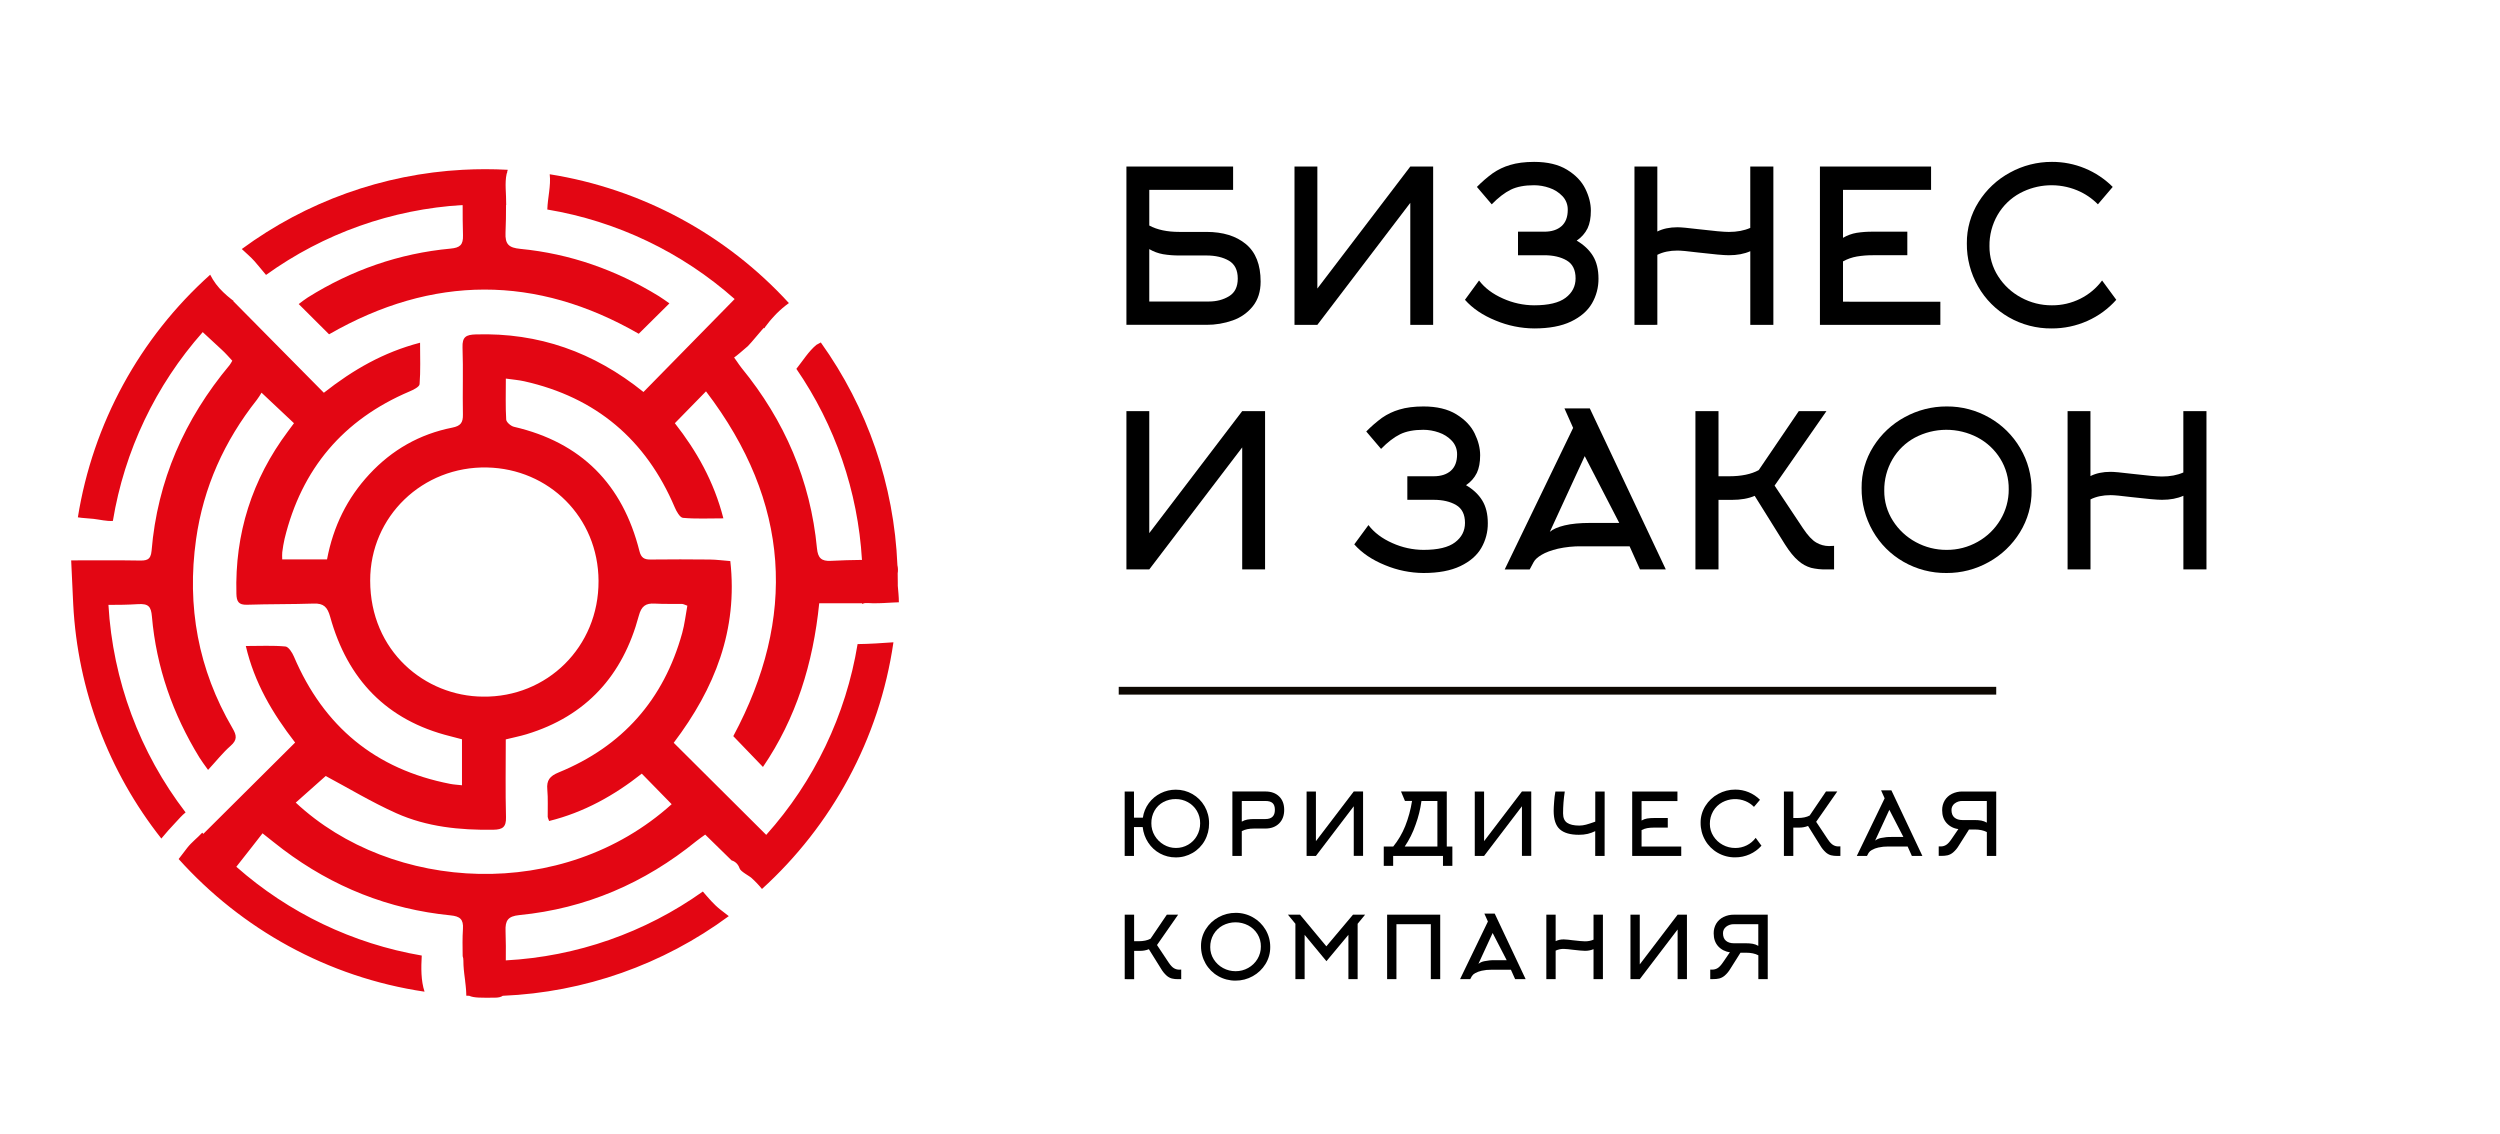 <?xml version="1.0" encoding="UTF-8"?> <svg xmlns="http://www.w3.org/2000/svg" width="346" height="157" viewBox="0 0 346 157" fill="none"><path d="M35.221 36.147C35.775 36.768 36.276 37.425 36.818 38.049C44.794 32.311 54.23 28.957 64.031 28.376C64.031 29.752 64.031 31.12 64.078 32.551C64.118 33.89 63.671 34.285 62.358 34.407C55.236 35.071 48.65 37.378 42.586 41.176C42.17 41.435 41.787 41.754 41.342 42.081L45.542 46.268C59.89 38.024 74.216 38.029 88.401 46.193L92.647 41.988C92.174 41.662 91.686 41.291 91.165 40.974C85.269 37.365 78.893 35.111 72.016 34.444C70.418 34.289 69.889 33.815 69.964 32.187C70.022 30.918 70.035 29.648 70.034 28.371H70.057C70.078 26.804 69.828 25.357 70.123 24.041C70.181 23.95 70.21 23.842 70.204 23.733C70.227 23.655 70.25 23.578 70.279 23.5C69.248 23.445 68.205 23.414 67.157 23.414C66.109 23.414 65.094 23.445 64.08 23.499H64.05C53.006 24.091 42.376 27.903 33.464 34.466C34.051 35.026 34.683 35.544 35.221 36.147Z" fill="#E30613"></path><path d="M106.045 115.548C102.039 111.562 96.562 106.101 93.242 102.802C98.951 95.256 102.136 87.169 101.075 77.654C100.044 77.573 99.142 77.449 98.239 77.439C95.505 77.411 92.77 77.405 90.036 77.439C89.163 77.45 88.73 77.194 88.499 76.276C86.179 67.034 80.461 61.228 71.129 59.068C70.703 58.969 70.08 58.434 70.058 58.072C69.949 56.264 70.008 54.434 70.008 52.396C71.002 52.538 71.787 52.596 72.547 52.766C82.473 54.991 89.395 60.832 93.381 70.207C93.622 70.777 94.095 71.629 94.522 71.67C96.308 71.835 98.118 71.74 100.116 71.74C98.808 66.62 96.397 62.399 93.399 58.571L97.71 54.163C109.422 69.522 110.282 85.473 101.488 101.883L105.592 106.147C110.169 99.428 112.532 91.873 113.38 83.49H119.31C119.31 83.521 119.31 83.552 119.31 83.582C119.41 83.538 119.515 83.506 119.622 83.485C119.676 83.474 119.732 83.467 119.79 83.46H119.855C119.941 83.454 120.027 83.454 120.113 83.46C120.337 83.477 120.56 83.486 120.783 83.491H120.838H120.936C121.869 83.503 122.793 83.429 123.721 83.384C123.948 83.372 124.175 83.362 124.403 83.357C124.403 82.548 124.312 81.794 124.255 81.079C124.255 80.933 124.255 80.787 124.255 80.641C124.255 80.21 124.25 79.785 124.239 79.365C124.24 79.362 124.24 79.359 124.239 79.356C124.301 78.98 124.289 78.595 124.202 78.224C123.746 67.131 120.06 56.414 113.6 47.396C113.4 47.506 113.199 47.613 112.996 47.723C111.92 48.605 111.103 49.94 110.218 51.049C115.595 58.868 118.734 68.012 119.296 77.491C117.864 77.513 116.432 77.538 115.003 77.621C113.676 77.696 113.199 77.214 113.07 75.905C112.175 66.498 108.592 58.205 102.629 50.919C102.385 50.622 102.18 50.295 101.957 49.981L101.601 49.481C101.975 49.223 102.681 48.622 103.513 47.898C104.197 47.178 104.789 46.407 105.446 45.667C105.538 45.565 105.632 45.466 105.726 45.367L105.793 45.44C105.825 45.37 105.863 45.303 105.908 45.239C106.109 44.959 106.323 44.689 106.542 44.426C106.632 44.316 106.728 44.21 106.822 44.104C106.962 43.943 107.106 43.784 107.255 43.629C107.334 43.547 107.411 43.464 107.491 43.384C108.016 42.861 108.581 42.38 109.182 41.946C100.473 32.428 88.806 26.145 76.081 24.118C76.265 25.736 75.8 27.328 75.748 28.997C85.379 30.61 94.363 34.903 101.676 41.387C97.68 45.462 92.2 51.027 89.056 54.251C82.182 48.714 74.542 46.026 65.87 46.282C64.492 46.324 63.962 46.618 64.014 48.091C64.122 51.181 64.005 54.281 64.067 57.375C64.09 58.496 63.748 58.953 62.6 59.183C58.088 60.074 54.256 62.254 51.127 65.628C48.062 68.928 46.13 72.825 45.26 77.424H39.058C39.058 76.969 39.027 76.693 39.065 76.426C39.152 75.802 39.237 75.174 39.386 74.564C41.745 64.874 47.507 58.08 56.67 54.181C57.205 53.954 58.041 53.547 58.07 53.171C58.216 51.328 58.137 49.468 58.137 47.432C53.065 48.759 48.894 51.157 44.821 54.359C41.353 50.844 36.025 45.467 32.292 41.687L32.331 41.651C32.202 41.556 32.081 41.458 31.955 41.361C31.83 41.264 31.683 41.142 31.551 41.029L31.399 40.9C31.227 40.75 31.059 40.596 30.895 40.437C30.157 39.743 29.546 38.925 29.09 38.02C19.319 46.773 12.853 58.63 10.776 71.599C11.493 71.715 12.22 71.728 12.955 71.812C13.838 71.914 14.726 72.153 15.621 72.098C17.225 62.386 21.536 53.326 28.057 45.964C29.114 46.937 30.347 48.091 30.678 48.389C31.212 48.873 31.68 49.423 32.151 49.925C32.038 50.134 31.913 50.336 31.776 50.53C25.549 57.991 21.785 66.501 20.977 76.24C20.864 77.578 20.193 77.596 19.164 77.577C16.058 77.521 12.948 77.557 9.85 77.557L10.107 83.071C10.107 83.132 10.114 83.192 10.116 83.252L10.136 83.676C10.75 95.475 15.012 106.791 22.33 116.054C22.95 115.288 23.609 114.57 24.306 113.825C24.737 113.362 25.18 112.844 25.686 112.438C19.331 104.155 15.611 94.148 15.008 83.717C16.352 83.717 17.683 83.704 19.069 83.614C20.565 83.516 20.907 83.958 21.024 85.313C21.633 92.347 23.917 98.835 27.599 104.84C27.908 105.346 28.276 105.816 28.796 106.555C29.956 105.299 30.846 104.161 31.914 103.226C32.855 102.4 32.771 101.788 32.172 100.771C27.432 92.664 25.83 83.91 27.136 74.636C28.15 67.435 31.052 61.024 35.552 55.33C35.785 55.015 36 54.687 36.196 54.348L40.687 58.572C40.391 58.973 40.121 59.338 39.849 59.702C34.87 66.363 32.493 73.856 32.718 82.181C32.748 83.247 33.016 83.731 34.185 83.697C37.26 83.595 40.338 83.638 43.411 83.534C44.792 83.486 45.318 84.004 45.697 85.372C48.093 94.018 53.503 99.704 62.325 101.895C62.864 102.024 63.4 102.176 63.938 102.317V108.681C63.311 108.61 62.806 108.587 62.315 108.491C51.968 106.483 44.805 100.555 40.676 90.864C40.44 90.311 39.936 89.513 39.498 89.473C37.754 89.313 35.986 89.407 34.02 89.407C35.215 94.5 37.69 98.691 40.845 102.769C37.355 106.224 31.924 111.649 28.136 115.411L27.992 115.241C27.315 115.973 26.513 116.563 25.894 117.363C25.49 117.88 25.121 118.397 24.725 118.89C33.412 128.559 45.329 135.258 58.756 137.25C58.248 135.7 58.276 133.936 58.369 132.248C48.844 130.617 39.959 126.363 32.708 119.96C34.038 118.266 35.731 116.128 36.334 115.331C37.484 116.235 38.322 116.92 39.184 117.57C46.069 122.752 53.787 125.838 62.359 126.687C63.648 126.816 64.163 127.212 64.072 128.563C63.989 129.814 64.014 131.072 64.033 132.33C64.103 132.528 64.136 132.736 64.132 132.945C64.132 133.149 64.132 133.352 64.147 133.552C64.147 133.618 64.156 133.682 64.16 133.749C64.169 133.878 64.176 134.02 64.189 134.154C64.196 134.227 64.203 134.298 64.211 134.37C64.224 134.499 64.238 134.629 64.252 134.764C64.26 134.822 64.267 134.879 64.274 134.937C64.309 135.218 64.345 135.497 64.38 135.776C64.38 135.79 64.38 135.804 64.38 135.82C64.395 135.949 64.411 136.078 64.425 136.207L64.452 136.448C64.464 136.557 64.474 136.667 64.483 136.778C64.491 136.866 64.499 136.955 64.505 137.045C64.511 137.134 64.518 137.254 64.522 137.358C64.53 137.506 64.536 137.653 64.536 137.803C64.665 137.803 64.808 137.812 64.943 137.818C65.578 138.116 66.654 138.096 68.495 138.077C68.999 138.077 69.344 137.99 69.579 137.818C80.87 137.346 91.763 133.506 100.864 126.792C100.477 126.492 100.083 126.197 99.704 125.894C98.763 125.154 98.045 124.276 97.273 123.387C89.265 129.085 79.81 132.389 70.004 132.917C70.014 131.572 70.022 130.227 69.968 128.883C69.909 127.418 70.276 126.807 71.88 126.648C81.067 125.744 89.21 122.23 96.371 116.412C96.758 116.101 97.166 115.825 97.6 115.508C98.245 116.12 99.822 117.673 101.251 119.078C101.555 119.165 101.827 119.341 102.032 119.583C102.094 119.657 102.149 119.737 102.197 119.822C102.211 119.845 102.224 119.868 102.237 119.893C102.288 119.989 102.331 120.09 102.366 120.194C102.434 120.406 102.752 120.654 103.096 120.888L103.323 121.037L103.339 121.048L103.568 121.196L103.751 121.317C103.758 121.322 103.765 121.327 103.772 121.331C103.83 121.372 103.885 121.41 103.932 121.446C103.978 121.482 103.987 121.49 104.01 121.51C104.532 121.979 105.016 122.488 105.458 123.034C115.064 114.304 121.7 102.351 123.652 88.894C121.999 89.008 120.348 89.125 118.69 89.142C117.075 98.973 112.687 108.136 106.045 115.548ZM51.233 80.349C51.227 71.468 58.503 64.505 67.42 64.699C75.945 64.885 82.797 71.563 82.838 80.394C82.882 89.55 75.69 96.536 66.837 96.414C58.855 96.364 51.239 90.154 51.233 80.349ZM40.931 111.081L45.077 107.398C48.197 109.062 51.425 111.016 54.842 112.546C59.077 114.443 63.639 114.903 68.265 114.836C69.568 114.817 70.07 114.469 70.03 113.079C69.937 109.534 69.999 105.986 69.999 102.332C71.03 102.073 71.963 101.895 72.874 101.618C81.144 99.108 86.197 93.479 88.406 85.238C88.77 83.883 89.356 83.462 90.634 83.538C91.888 83.611 93.149 83.565 94.406 83.587C94.566 83.587 94.723 83.689 95.128 83.828C94.897 85.079 94.758 86.375 94.415 87.614C91.86 96.833 86.149 103.293 77.318 106.905C76.099 107.404 75.627 107.984 75.747 109.272C75.863 110.522 75.787 111.791 75.803 113.051C75.803 113.159 75.872 113.266 75.996 113.627C80.819 112.436 85.033 110.07 88.823 107.073L92.959 111.301C77.909 124.871 54.269 123.528 40.931 111.081Z" fill="#E30613"></path><path d="M276.278 95.058H154.831V96.134H276.278V95.058Z" fill="#0D0802"></path><path d="M163.22 32.096H166.97C169.256 32.096 171.077 32.658 172.434 33.784C173.791 34.91 174.47 36.637 174.471 38.966C174.471 40.337 174.114 41.473 173.401 42.373C172.678 43.28 171.713 43.962 170.618 44.341C169.447 44.756 168.212 44.965 166.97 44.957H155.896V23.051H170.662V26.281H159.06V31.213C160.154 31.802 161.541 32.096 163.22 32.096ZM167.292 41.73C168.366 41.73 169.304 41.485 170.105 40.996C170.906 40.507 171.306 39.694 171.306 38.558C171.306 37.383 170.896 36.556 170.075 36.077C169.255 35.599 168.219 35.359 166.97 35.358H163.22C162.464 35.364 161.71 35.305 160.964 35.181C160.293 35.061 159.648 34.822 159.059 34.477V41.73H167.292Z" fill="black"></path><path d="M198.348 23.051V44.959H195.184V28.073L182.322 44.959H179.158V23.051H182.322V39.935L195.184 23.051H198.348Z" fill="black"></path><path d="M206.595 23.976C207.33 23.468 208.141 23.081 208.998 22.831C209.926 22.549 211.035 22.407 212.324 22.405C214.178 22.405 215.697 22.767 216.879 23.491C218.062 24.216 218.906 25.097 219.413 26.135C219.921 27.168 220.175 28.176 220.175 29.159C220.175 30.142 220.024 30.954 219.721 31.596C219.379 32.288 218.858 32.877 218.212 33.3C219.209 33.886 219.961 34.596 220.468 35.429C220.975 36.262 221.229 37.304 221.23 38.555C221.243 39.761 220.932 40.948 220.327 41.99C219.721 43.029 218.755 43.866 217.427 44.502C216.099 45.138 214.4 45.456 212.329 45.456C210.503 45.442 208.697 45.073 207.011 44.369C205.223 43.645 203.802 42.687 202.749 41.492L204.7 38.82C205.481 39.854 206.585 40.686 208.012 41.316C209.366 41.927 210.833 42.247 212.318 42.255C214.31 42.255 215.764 41.908 216.683 41.213C217.602 40.518 218.061 39.622 218.061 38.526C218.061 37.352 217.651 36.525 216.83 36.045C216.009 35.565 214.974 35.325 213.725 35.325H210.091V32.066H213.725C214.74 32.066 215.535 31.811 216.112 31.302C216.689 30.793 216.977 30.04 216.977 29.041C216.992 28.338 216.729 27.657 216.244 27.148C215.745 26.623 215.125 26.229 214.439 26.003C213.756 25.763 213.038 25.639 212.315 25.636C211.006 25.636 209.932 25.841 209.092 26.252C208.252 26.663 207.373 27.338 206.455 28.278L204.404 25.87C205.081 25.18 205.814 24.546 206.595 23.976Z" fill="black"></path><path d="M226.21 44.959V23.051H229.374V32.04C230.155 31.649 231.083 31.453 232.158 31.453C232.645 31.453 233.591 31.54 234.994 31.712C237.162 31.97 238.588 32.099 239.272 32.099C240.404 32.099 241.392 31.913 242.237 31.541V23.051H245.434V44.959H242.24V34.767C241.401 35.139 240.413 35.325 239.275 35.325C238.587 35.325 237.161 35.198 234.997 34.944C233.591 34.767 232.645 34.679 232.161 34.679C231.086 34.679 230.158 34.875 229.376 35.267V44.957L226.21 44.959Z" fill="black"></path><path d="M268.545 41.757V44.959H251.879V23.051H267.26V26.281H255.072V32.916C255.651 32.575 256.286 32.341 256.948 32.226C257.694 32.111 258.448 32.057 259.203 32.065H263.973V35.324H259.203C258.462 35.319 257.722 35.378 256.992 35.5C256.319 35.617 255.67 35.846 255.072 36.176V41.755L268.545 41.757Z" fill="black"></path><path d="M287.472 26.34C286.209 25.818 284.846 25.582 283.481 25.649C282.116 25.716 280.782 26.084 279.576 26.728C278.284 27.426 277.21 28.467 276.47 29.737C275.71 31.052 275.32 32.549 275.342 34.069C275.328 35.546 275.746 36.995 276.544 38.238C277.333 39.477 278.428 40.492 279.723 41.183C281.03 41.896 282.497 42.265 283.985 42.255C285.348 42.266 286.693 41.954 287.912 41.345C289.103 40.754 290.137 39.889 290.93 38.82L292.893 41.492C291.785 42.742 290.422 43.738 288.897 44.414C287.343 45.108 285.66 45.464 283.96 45.456C281.875 45.479 279.821 44.944 278.012 43.905C276.24 42.892 274.773 41.419 273.765 39.642C272.726 37.829 272.19 35.771 272.211 33.681C272.192 31.655 272.757 29.667 273.838 27.955C274.909 26.246 276.403 24.845 278.176 23.888C279.957 22.906 281.959 22.396 283.992 22.405C285.552 22.398 287.098 22.701 288.542 23.295C289.985 23.89 291.296 24.765 292.4 25.87L290.349 28.278C289.53 27.445 288.552 26.785 287.472 26.34Z" fill="black"></path><path d="M175.086 56.899V78.808H171.921V61.921L159.059 78.808H155.896V56.899H159.059V73.784L171.921 56.899H175.086Z" fill="black"></path><path d="M191.272 57.824C192.007 57.316 192.818 56.93 193.675 56.68C194.603 56.396 195.712 56.254 197.001 56.253C198.856 56.253 200.375 56.616 201.556 57.34C202.738 58.064 203.583 58.945 204.09 59.983C204.598 61.017 204.852 62.025 204.852 63.008C204.852 63.99 204.701 64.803 204.399 65.444C204.058 66.136 203.539 66.724 202.895 67.148C203.892 67.735 204.644 68.445 205.151 69.277C205.658 70.11 205.912 71.153 205.913 72.404C205.927 73.61 205.615 74.797 205.011 75.839C204.409 76.878 203.442 77.715 202.11 78.351C200.778 78.986 199.079 79.304 197.012 79.304C195.186 79.291 193.38 78.922 191.695 78.218C189.908 77.494 188.487 76.535 187.432 75.341L189.394 72.669C190.175 73.702 191.279 74.534 192.706 75.165C194.06 75.776 195.527 76.096 197.012 76.104C199.004 76.104 200.459 75.757 201.377 75.061C202.295 74.366 202.754 73.471 202.755 72.374C202.755 71.2 202.345 70.373 201.524 69.894C200.703 69.414 199.668 69.174 198.419 69.174H194.775V65.915H198.408C199.424 65.915 200.22 65.66 200.796 65.151C201.371 64.642 201.66 63.888 201.661 62.89C201.676 62.187 201.413 61.506 200.928 60.996C200.43 60.471 199.81 60.078 199.124 59.852C198.441 59.612 197.723 59.488 196.999 59.484C195.691 59.484 194.616 59.69 193.777 60.101C192.937 60.512 192.058 61.187 191.139 62.127L189.089 59.718C189.764 59.029 190.494 58.395 191.272 57.824Z" fill="black"></path><path d="M220.028 56.519L230.547 78.808H226.972L225.536 75.608H218.886C217.783 75.593 216.681 75.706 215.604 75.945C214.668 76.17 213.92 76.449 213.363 76.783C212.805 77.116 212.439 77.448 212.264 77.78L211.707 78.814H208.25L217.72 59.22L216.518 56.519H220.028ZM219.326 63.126L214.497 73.608C214.927 73.236 215.61 72.938 216.547 72.713C217.483 72.488 218.655 72.375 220.063 72.374H224.105L219.326 63.126Z" fill="black"></path><path d="M234.647 78.808V56.899H237.841V65.915H239.306C241.007 65.915 242.374 65.631 243.408 65.063L248.95 56.899H252.781L245.603 67.207L249.529 73.109C250.194 74.107 250.809 74.767 251.375 75.091C251.908 75.405 252.514 75.572 253.132 75.576L253.836 75.546V78.808H252.693C252.008 78.819 251.324 78.745 250.657 78.588C250.006 78.401 249.405 78.069 248.899 77.618C248.303 77.12 247.683 76.361 247.039 75.343L242.849 68.625C241.99 68.997 240.935 69.183 239.685 69.183H237.841V78.808H234.647Z" fill="black"></path><path d="M279.561 73.667C278.502 75.395 277.013 76.816 275.24 77.793C273.455 78.795 271.441 79.316 269.395 79.304C267.31 79.327 265.256 78.792 263.447 77.754C261.673 76.741 260.203 75.269 259.193 73.49C258.157 71.677 257.623 69.619 257.646 67.529C257.627 65.504 258.192 63.515 259.273 61.803C260.343 60.095 261.837 58.693 263.609 57.736C265.391 56.755 267.393 56.244 269.426 56.253C271.49 56.237 273.523 56.769 275.315 57.796C277.087 58.799 278.563 60.254 279.594 62.013C280.646 63.789 281.193 65.82 281.175 67.886C281.193 69.927 280.634 71.932 279.561 73.667ZM276.836 63.478C276.067 62.235 274.979 61.221 273.687 60.541C272.347 59.842 270.858 59.479 269.347 59.484C267.836 59.49 266.35 59.862 265.014 60.571C263.723 61.269 262.649 62.31 261.909 63.58C261.149 64.895 260.759 66.392 260.781 67.912C260.767 69.389 261.185 70.838 261.983 72.081C262.769 73.322 263.863 74.338 265.156 75.032C266.464 75.744 267.931 76.113 269.419 76.104C270.923 76.114 272.403 75.729 273.712 74.988C275.005 74.269 276.086 73.22 276.847 71.949C277.618 70.67 278.02 69.201 278.007 67.706C278.027 66.214 277.621 64.746 276.836 63.478Z" fill="black"></path><path d="M286.154 78.808V56.899H289.318V65.889C290.098 65.497 291.025 65.301 292.101 65.302C292.588 65.302 293.534 65.388 294.937 65.561C297.105 65.819 298.531 65.948 299.215 65.948C300.347 65.948 301.333 65.762 302.174 65.39V56.899H305.375V78.808H302.18V68.616C301.341 68.988 300.355 69.174 299.222 69.174C298.534 69.174 297.108 69.047 294.944 68.793C293.537 68.616 292.592 68.527 292.108 68.528C291.033 68.528 290.105 68.724 289.325 69.116V78.805L286.154 78.808Z" fill="black"></path><path d="M166.726 116.35C166.331 117.057 165.751 117.644 165.05 118.048C164.343 118.46 163.537 118.673 162.718 118.664C161.963 118.67 161.219 118.485 160.554 118.127C159.888 117.769 159.324 117.248 158.912 116.614C158.49 115.97 158.228 115.233 158.149 114.467H156.944V118.461H155.655V109.547H156.944V113.164H158.173C158.276 112.436 158.558 111.746 158.996 111.155C159.426 110.573 159.988 110.102 160.637 109.781C161.287 109.456 162.004 109.288 162.73 109.291C163.537 109.285 164.331 109.494 165.031 109.896C165.731 110.299 166.312 110.88 166.715 111.58C167.13 112.301 167.345 113.121 167.336 113.954C167.346 114.792 167.136 115.619 166.726 116.35ZM165.641 112.216C165.343 111.715 164.916 111.302 164.406 111.021C163.891 110.735 163.312 110.587 162.724 110.591C162.123 110.582 161.53 110.726 161 111.009C160.493 111.282 160.073 111.692 159.788 112.193C159.489 112.725 159.337 113.327 159.348 113.938C159.341 114.547 159.504 115.146 159.818 115.667C160.124 116.18 160.555 116.606 161.071 116.905C161.575 117.202 162.15 117.359 162.735 117.358C163.332 117.365 163.919 117.21 164.436 116.91C164.944 116.616 165.364 116.191 165.652 115.678C165.953 115.149 166.107 114.548 166.1 113.938C166.108 113.334 165.95 112.739 165.642 112.219L165.641 112.216Z" fill="black"></path><path d="M170.562 109.541H175.131C175.927 109.541 176.559 109.768 177.028 110.223C177.498 110.677 177.732 111.299 177.732 112.088C177.732 112.878 177.495 113.505 177.022 113.971C176.548 114.436 175.918 114.669 175.131 114.671H173.557C172.869 114.671 172.305 114.79 171.863 115.029V118.461H170.562V109.541ZM175.131 113.356C176.007 113.356 176.444 112.933 176.444 112.088C176.444 111.649 176.336 111.335 176.122 111.143C175.908 110.95 175.577 110.856 175.131 110.856H171.863V113.713C172.102 113.573 172.364 113.476 172.637 113.427C172.94 113.376 173.248 113.353 173.556 113.356H175.131Z" fill="black"></path><path d="M188.649 109.541V118.455H187.36V111.586L182.123 118.461H180.833V109.547H182.123V116.416L187.36 109.541H188.649Z" fill="black"></path><path d="M199.709 118.461H192.813V119.836H191.512V117.158H192.824C193.513 116.307 194.07 115.358 194.477 114.342C194.923 113.218 195.241 112.048 195.426 110.853H194.447L193.898 109.538H200.234V117.161H201.007V119.839H199.708L199.709 118.461ZM198.936 110.856H196.729C196.581 111.977 196.308 113.078 195.917 114.139C195.552 115.208 195.047 116.223 194.414 117.158H198.936V110.856Z" fill="black"></path><path d="M211.925 109.541V118.455H210.636V111.586L205.397 118.461H204.108V109.547H205.397V116.416L210.636 109.541H211.925Z" fill="black"></path><path d="M222.078 118.461H220.778V115.029C220.449 115.191 220.104 115.318 219.747 115.406C219.342 115.497 218.928 115.541 218.512 115.535C217.327 115.535 216.45 115.282 215.881 114.775C215.313 114.269 215.028 113.414 215.028 112.211C215.028 111.924 215.05 111.496 215.094 110.926C215.124 110.462 215.182 110.001 215.268 109.544H216.567C216.41 110.545 216.33 111.557 216.329 112.57C216.329 113.184 216.516 113.619 216.889 113.874C217.263 114.129 217.822 114.258 218.565 114.261C218.884 114.259 219.2 114.215 219.508 114.132C219.826 114.046 220.252 113.908 220.785 113.719V109.546H222.084L222.078 118.461Z" fill="black"></path><path d="M232.684 117.158V118.462H225.896V109.547H232.157V110.863H227.194V113.561C227.429 113.422 227.688 113.327 227.957 113.281C228.261 113.234 228.569 113.212 228.876 113.215H230.821V114.542H228.876C228.574 114.54 228.272 114.564 227.974 114.613C227.7 114.662 227.437 114.755 227.193 114.888V117.161L232.684 117.158Z" fill="black"></path><path d="M241.585 110.881C241.071 110.668 240.516 110.571 239.96 110.598C239.405 110.625 238.862 110.774 238.37 111.036C237.844 111.32 237.406 111.744 237.104 112.262C236.795 112.797 236.636 113.407 236.645 114.025C236.64 114.627 236.81 115.217 237.135 115.723C237.454 116.228 237.899 116.642 238.424 116.924C238.956 117.215 239.553 117.365 240.159 117.361C240.714 117.366 241.262 117.239 241.759 116.99C242.245 116.748 242.666 116.394 242.987 115.957L243.787 117.046C243.335 117.554 242.78 117.96 242.159 118.236C241.526 118.518 240.84 118.662 240.148 118.659C239.298 118.668 238.462 118.45 237.726 118.026C237.005 117.614 236.407 117.015 235.996 116.292C235.573 115.554 235.355 114.716 235.364 113.865C235.357 113.042 235.587 112.235 236.027 111.539C236.462 110.843 237.07 110.273 237.791 109.883C238.516 109.483 239.332 109.276 240.159 109.28C240.795 109.277 241.425 109.4 242.013 109.642C242.6 109.884 243.135 110.241 243.584 110.691L242.749 111.671C242.418 111.332 242.022 111.063 241.585 110.881Z" fill="black"></path><path d="M246.893 118.461V109.547H248.194V113.212H248.785C249.478 113.212 250.037 113.096 250.461 112.865L252.716 109.541H254.279L251.356 113.738L252.954 116.141C253.225 116.548 253.475 116.817 253.706 116.948C253.923 117.077 254.17 117.145 254.422 117.146L254.709 117.133V118.461H254.243C253.964 118.466 253.686 118.436 253.414 118.371C253.149 118.295 252.904 118.16 252.698 117.977C252.4 117.708 252.145 117.396 251.941 117.051L250.234 114.312C249.824 114.474 249.386 114.551 248.945 114.539H248.194V118.461H246.893Z" fill="black"></path><path d="M261.771 109.386L266.059 118.462H264.602L264.018 117.158H261.311C260.862 117.152 260.413 117.197 259.974 117.295C259.655 117.363 259.348 117.478 259.062 117.636C258.88 117.73 258.725 117.87 258.614 118.043L258.388 118.462H256.98L260.834 110.485L260.344 109.386H261.771ZM261.485 112.076L259.517 116.339C259.763 116.154 260.049 116.028 260.352 115.973C260.822 115.873 261.302 115.827 261.783 115.836H263.429L261.485 112.076Z" fill="black"></path><path d="M273.284 114.803H272.51L271.086 117.049C270.878 117.401 270.614 117.716 270.305 117.982C270.088 118.165 269.834 118.297 269.56 118.37C269.281 118.429 268.997 118.458 268.713 118.454H268.318V117.146H268.616C268.866 117.145 269.112 117.077 269.326 116.948C269.553 116.817 269.806 116.548 270.084 116.141L271.038 114.742C270.413 114.672 269.834 114.377 269.41 113.911C269 113.452 268.795 112.86 268.795 112.136C268.785 111.657 268.909 111.184 269.154 110.772C269.394 110.382 269.739 110.069 270.15 109.867C270.601 109.647 271.097 109.536 271.599 109.544H276.276V118.459H274.979V115.16C274.532 114.922 273.967 114.803 273.284 114.803ZM271.602 110.856C271.213 110.842 270.831 110.965 270.523 111.203C270.384 111.309 270.272 111.446 270.196 111.603C270.12 111.76 270.083 111.933 270.087 112.108C270.087 112.57 270.222 112.917 270.493 113.148C270.764 113.378 271.133 113.494 271.602 113.495H273.284C273.592 113.492 273.899 113.516 274.203 113.566C274.475 113.615 274.737 113.713 274.976 113.853V110.856H271.602Z" fill="black"></path><path d="M155.661 135.515V126.594H156.962V130.266H157.557C158.25 130.266 158.809 130.15 159.233 129.918L161.488 126.594H163.051L160.128 130.792L161.726 133.195C161.997 133.601 162.248 133.87 162.479 134.002C162.696 134.131 162.943 134.199 163.194 134.2L163.48 134.187V135.515H163.015C162.736 135.52 162.458 135.489 162.186 135.425C161.922 135.351 161.677 135.218 161.471 135.037C161.173 134.769 160.917 134.456 160.713 134.111L159.006 131.372C158.596 131.534 158.158 131.612 157.717 131.599H156.966V135.522L155.661 135.515Z" fill="black"></path><path d="M175.144 133.422C174.712 134.125 174.106 134.704 173.384 135.102C172.657 135.51 171.837 135.723 171.003 135.718C170.154 135.727 169.318 135.508 168.581 135.085C167.86 134.673 167.263 134.074 166.851 133.351C166.429 132.613 166.211 131.775 166.22 130.924C166.213 130.101 166.443 129.294 166.881 128.598C167.317 127.902 167.925 127.332 168.647 126.942C169.372 126.542 170.187 126.334 171.015 126.339C171.856 126.332 172.684 126.548 173.414 126.966C174.135 127.373 174.735 127.963 175.155 128.677C175.584 129.4 175.807 130.227 175.8 131.068C175.808 131.899 175.58 132.716 175.144 133.422ZM174.034 129.273C173.72 128.767 173.277 128.354 172.751 128.077C172.206 127.793 171.599 127.645 170.984 127.647C170.369 127.649 169.763 127.801 169.219 128.089C168.694 128.374 168.256 128.798 167.955 129.315C167.645 129.851 167.487 130.46 167.496 131.079C167.49 131.68 167.66 132.27 167.984 132.776C168.304 133.281 168.748 133.695 169.273 133.978C169.806 134.268 170.403 134.418 171.009 134.414C171.621 134.419 172.223 134.262 172.756 133.961C173.283 133.668 173.724 133.241 174.034 132.723C174.347 132.202 174.51 131.603 174.504 130.995C174.515 130.387 174.352 129.79 174.034 129.273Z" fill="black"></path><path d="M180.56 129.381V135.515H179.283V127.85L178.251 126.594H179.927L183.566 130.971L187.253 126.594H188.929L187.897 127.85V135.515H186.62V129.381L183.578 133.028L180.56 129.381Z" fill="black"></path><path d="M198.027 127.909H193.266V135.515H191.977V126.594H199.325V135.515H198.025L198.027 127.909Z" fill="black"></path><path d="M206.867 126.439L211.149 135.515H209.694L209.11 134.212H206.403C205.954 134.205 205.505 134.251 205.066 134.349C204.747 134.417 204.439 134.532 204.154 134.69C203.971 134.784 203.817 134.924 203.706 135.097L203.479 135.515H202.071L205.925 127.539L205.435 126.439H206.867ZM206.581 129.129L204.613 133.393C204.858 133.208 205.144 133.082 205.447 133.027C205.917 132.927 206.398 132.881 206.879 132.89H208.525L206.581 129.129Z" fill="black"></path><path d="M214.013 135.515V126.594H215.302V130.253C215.657 130.086 216.045 130.004 216.437 130.014C216.825 130.03 217.212 130.067 217.597 130.123C218.48 130.226 219.06 130.278 219.34 130.278C219.752 130.287 220.163 130.209 220.544 130.05V126.594H221.844V135.515H220.544V131.365C220.163 131.524 219.752 131.602 219.34 131.593C219.061 131.593 218.48 131.541 217.597 131.438C217.212 131.382 216.825 131.346 216.437 131.329C216.045 131.319 215.657 131.401 215.302 131.568V135.515H214.013Z" fill="black"></path><path d="M233.472 126.594V135.515H232.182V128.639L226.944 135.515H225.655V126.594H226.944V133.47L232.182 126.594H233.472Z" fill="black"></path><path d="M241.656 131.856H240.882L239.464 134.104C239.256 134.456 238.992 134.771 238.683 135.037C238.467 135.22 238.212 135.352 237.938 135.425C237.66 135.485 237.376 135.513 237.091 135.509H236.697V134.194H236.996C237.246 134.192 237.49 134.124 237.705 133.996C237.932 133.864 238.184 133.595 238.463 133.188L239.417 131.789C238.791 131.72 238.213 131.424 237.789 130.959C237.379 130.499 237.174 129.908 237.175 129.183C237.164 128.704 237.288 128.231 237.532 127.819C237.772 127.43 238.118 127.116 238.529 126.915C238.98 126.694 239.477 126.583 239.979 126.592H244.655V135.513H243.355V132.212C242.906 131.975 242.34 131.856 241.656 131.856ZM239.98 127.91C239.591 127.896 239.209 128.019 238.9 128.257C238.761 128.363 238.649 128.5 238.573 128.657C238.498 128.814 238.46 128.987 238.464 129.161C238.464 129.624 238.599 129.971 238.87 130.201C239.141 130.432 239.511 130.548 239.98 130.549H241.656C241.964 130.546 242.271 130.57 242.575 130.62C242.847 130.669 243.109 130.766 243.348 130.907V127.91H239.98Z" fill="black"></path></svg> 